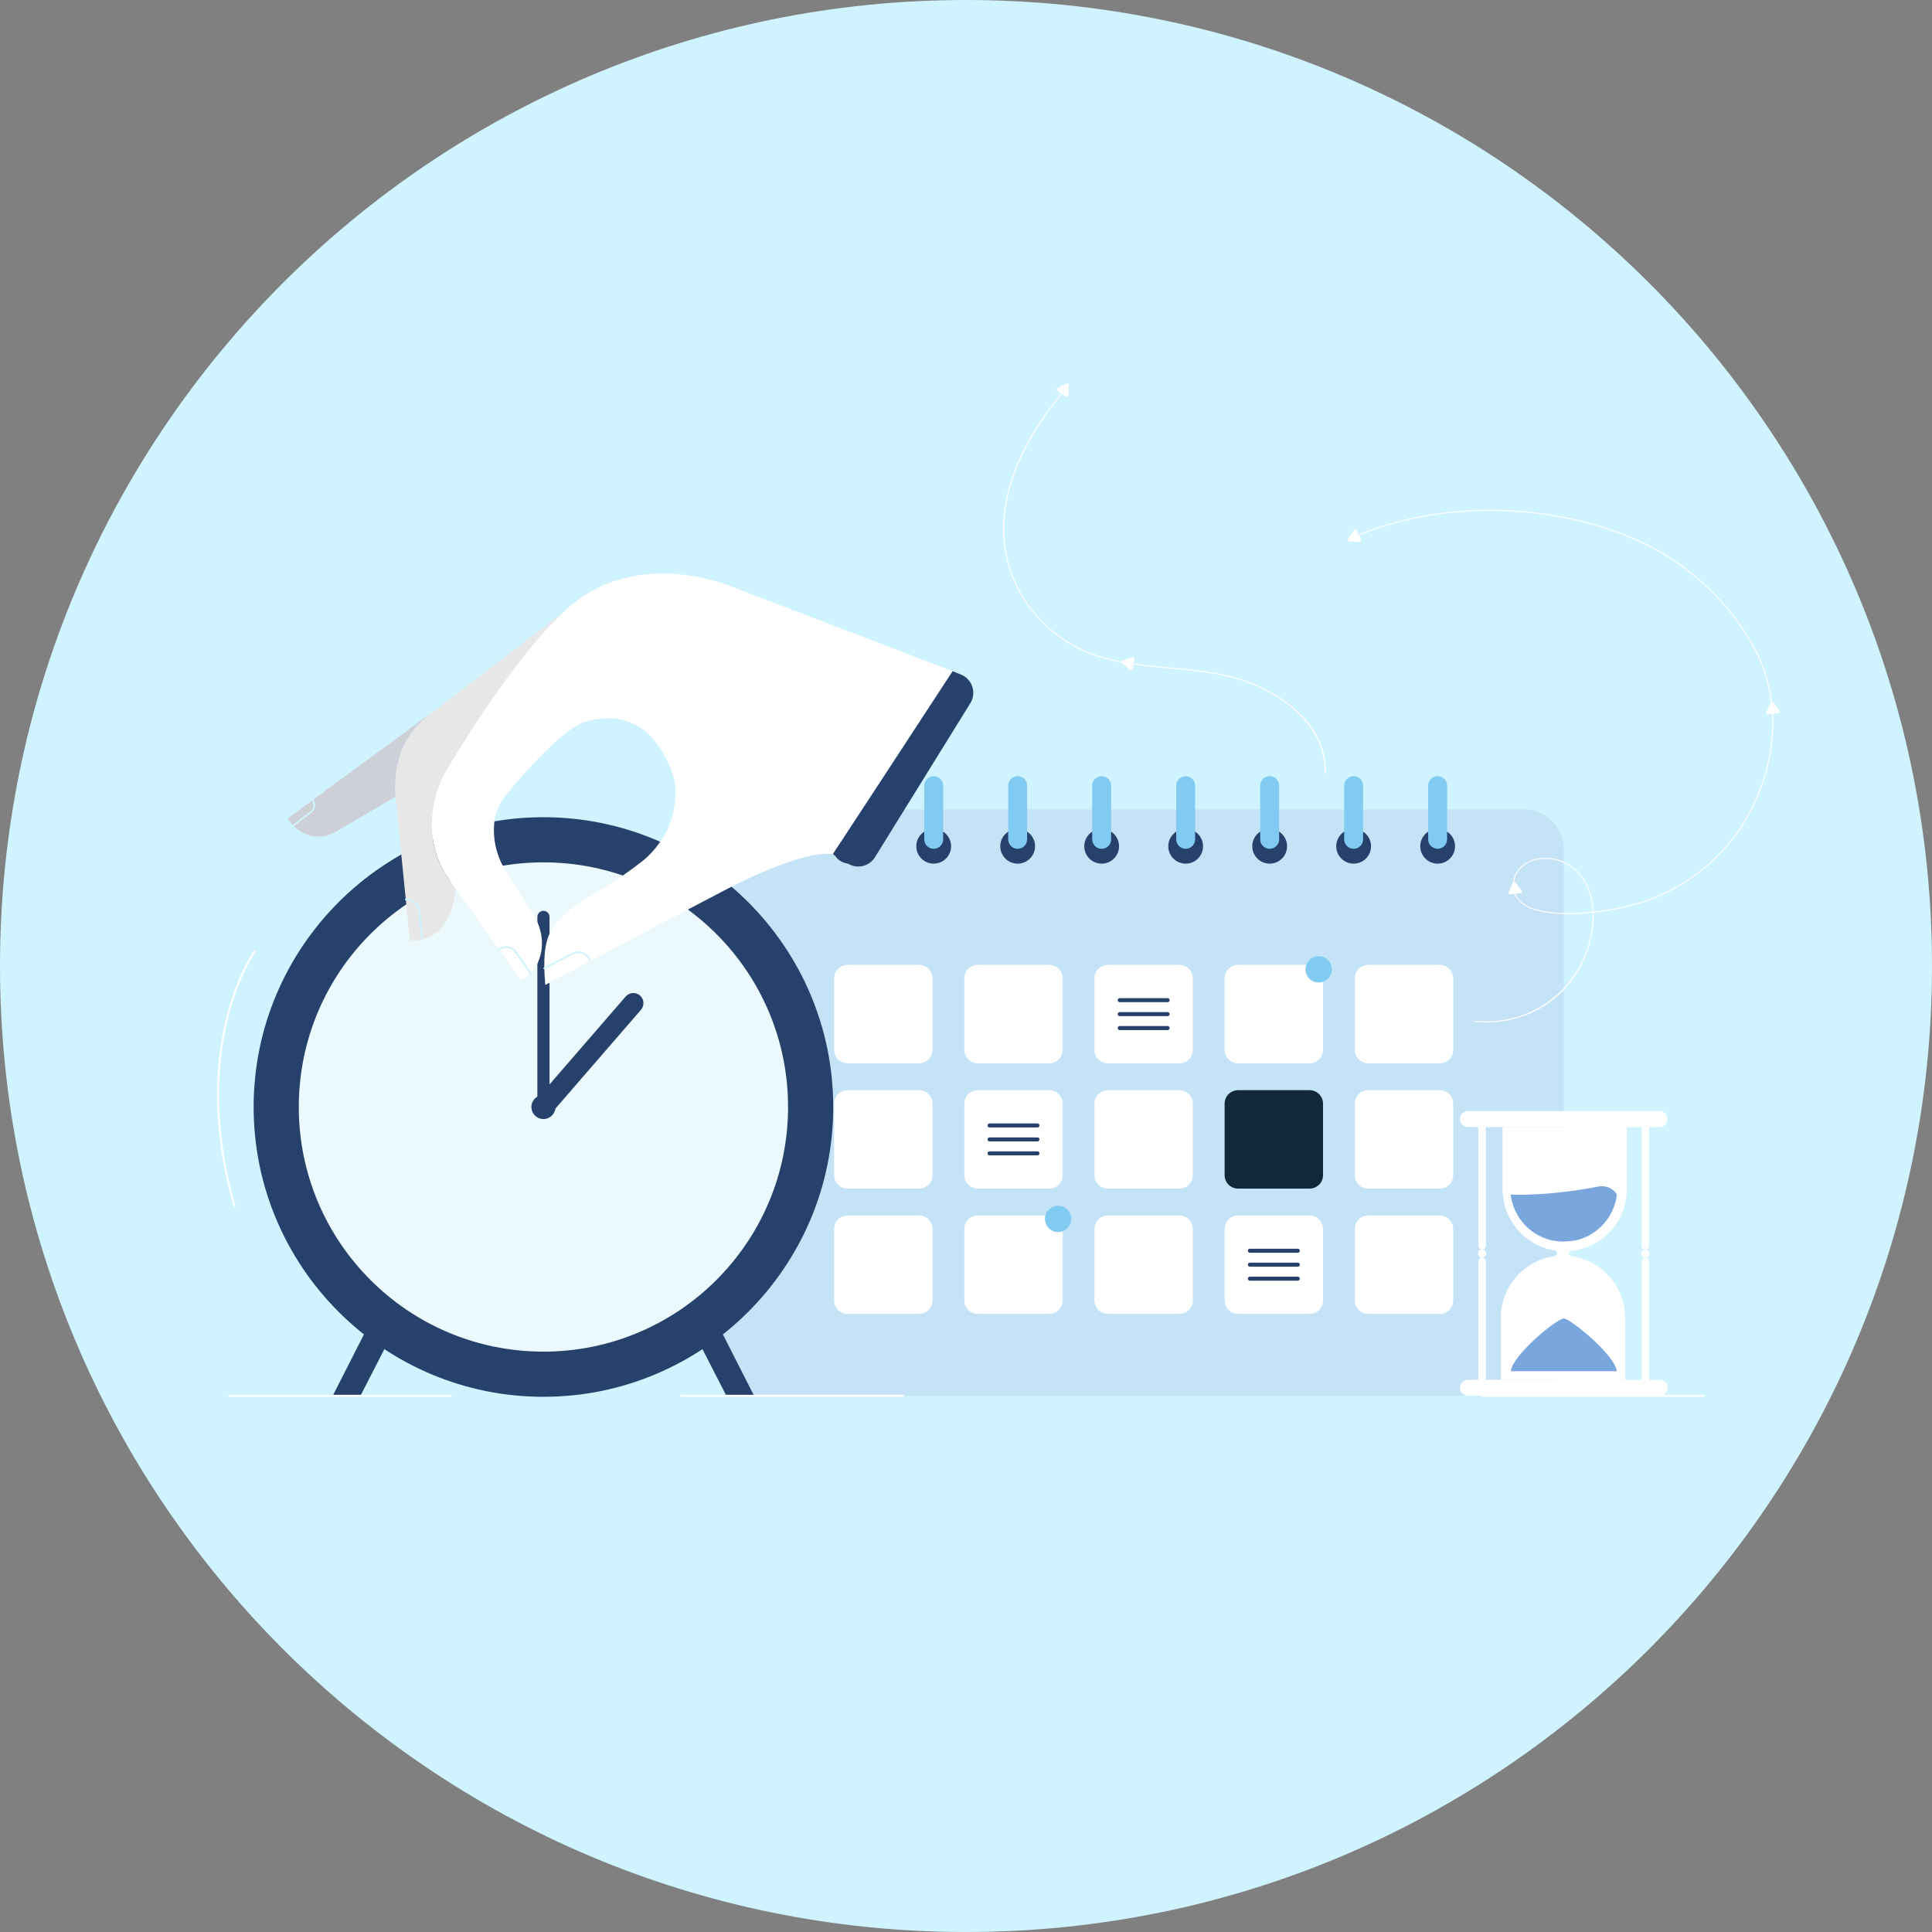 <svg width="240" height="240" viewBox="0 0 240 240" fill="none" xmlns="http://www.w3.org/2000/svg">
<rect x="0" y="0" width="240" height="240" fill="#808080" stroke="none"/>
<g id="Group 457">
<path id="Vector" d="M240 120C240 53.726 186.274 0 120 0C53.726 0 0 53.726 0 120C0 186.274 53.726 240 120 240C186.274 240 240 186.274 240 120Z" fill="#CFF3FF"/>
<path id="Vector_2" d="M189.317 100.541H94.819C92.091 100.541 89.88 102.752 89.88 105.48V168.451C89.88 171.179 92.091 173.391 94.819 173.391H189.317C192.044 173.391 194.256 171.179 194.256 168.451V105.48C194.256 102.752 192.044 100.541 189.317 100.541Z" fill="#C4E3F7"/>
<path id="Vector_3" d="M178.589 107.285C179.782 107.285 180.749 106.318 180.749 105.125C180.749 103.932 179.782 102.965 178.589 102.965C177.396 102.965 176.429 103.932 176.429 105.125C176.429 106.318 177.396 107.285 178.589 107.285Z" fill="#26416B"/>
<path id="Vector_4" d="M178.589 105.442C177.941 105.442 177.413 104.914 177.413 104.266V97.594C177.413 96.945 177.941 96.418 178.589 96.418C179.237 96.418 179.765 96.945 179.765 97.594V104.266C179.765 104.914 179.237 105.442 178.589 105.442Z" fill="#81CAF2"/>
<path id="Vector_5" d="M168.153 107.285C169.346 107.285 170.313 106.318 170.313 105.125C170.313 103.932 169.346 102.965 168.153 102.965C166.96 102.965 165.993 103.932 165.993 105.125C165.993 106.318 166.96 107.285 168.153 107.285Z" fill="#26416B"/>
<path id="Vector_6" d="M168.154 105.442C167.506 105.442 166.978 104.914 166.978 104.266V97.594C166.978 96.945 167.506 96.418 168.154 96.418C168.802 96.418 169.329 96.945 169.329 97.594V104.266C169.329 104.914 168.802 105.442 168.154 105.442Z" fill="#81CAF2"/>
<path id="Vector_7" d="M157.723 107.285C158.916 107.285 159.883 106.318 159.883 105.125C159.883 103.932 158.916 102.965 157.723 102.965C156.531 102.965 155.563 103.932 155.563 105.125C155.563 106.318 156.531 107.285 157.723 107.285Z" fill="#26416B"/>
<path id="Vector_8" d="M157.723 105.442C157.075 105.442 156.547 104.914 156.547 104.266V97.594C156.547 96.945 157.075 96.418 157.723 96.418C158.371 96.418 158.899 96.945 158.899 97.594V104.266C158.899 104.914 158.371 105.442 157.723 105.442Z" fill="#81CAF2"/>
<path id="Vector_9" d="M147.288 107.285C148.481 107.285 149.448 106.318 149.448 105.125C149.448 103.932 148.481 102.965 147.288 102.965C146.095 102.965 145.128 103.932 145.128 105.125C145.128 106.318 146.095 107.285 147.288 107.285Z" fill="#26416B"/>
<path id="Vector_10" d="M147.287 105.442C146.639 105.442 146.111 104.914 146.111 104.266V97.594C146.111 96.945 146.639 96.418 147.287 96.418C147.935 96.418 148.463 96.945 148.463 97.594V104.266C148.463 104.914 147.935 105.442 147.287 105.442Z" fill="#81CAF2"/>
<path id="Vector_11" d="M136.852 107.285C138.045 107.285 139.012 106.318 139.012 105.125C139.012 103.932 138.045 102.965 136.852 102.965C135.659 102.965 134.692 103.932 134.692 105.125C134.692 106.318 135.659 107.285 136.852 107.285Z" fill="#26416B"/>
<path id="Vector_12" d="M136.853 105.442C136.205 105.442 135.677 104.914 135.677 104.266V97.594C135.677 96.945 136.205 96.418 136.853 96.418C137.501 96.418 138.029 96.945 138.029 97.594V104.266C138.029 104.914 137.501 105.442 136.853 105.442Z" fill="#81CAF2"/>
<path id="Vector_13" d="M126.418 107.285C127.611 107.285 128.578 106.318 128.578 105.125C128.578 103.932 127.611 102.965 126.418 102.965C125.225 102.965 124.258 103.932 124.258 105.125C124.258 106.318 125.225 107.285 126.418 107.285Z" fill="#26416B"/>
<path id="Vector_14" d="M126.417 105.442C125.769 105.442 125.241 104.914 125.241 104.266V97.594C125.241 96.945 125.769 96.418 126.417 96.418C127.065 96.418 127.593 96.945 127.593 97.594V104.266C127.593 104.914 127.065 105.442 126.417 105.442Z" fill="#81CAF2"/>
<path id="Vector_15" d="M115.987 107.285C117.18 107.285 118.147 106.318 118.147 105.125C118.147 103.932 117.18 102.965 115.987 102.965C114.794 102.965 113.827 103.932 113.827 105.125C113.827 106.318 114.794 107.285 115.987 107.285Z" fill="#26416B"/>
<path id="Vector_16" d="M115.987 105.442C115.339 105.442 114.811 104.914 114.811 104.266V97.594C114.811 96.945 115.339 96.418 115.987 96.418C116.635 96.418 117.163 96.945 117.163 97.594V104.266C117.163 104.914 116.635 105.442 115.987 105.442Z" fill="#81CAF2"/>
<path id="Vector_17" d="M105.552 107.285C106.745 107.285 107.712 106.318 107.712 105.125C107.712 103.932 106.745 102.965 105.552 102.965C104.359 102.965 103.392 103.932 103.392 105.125C103.392 106.318 104.359 107.285 105.552 107.285Z" fill="#26416B"/>
<path id="Vector_18" d="M105.552 105.442C104.904 105.442 104.376 104.914 104.376 104.266V97.594C104.376 96.945 104.904 96.418 105.552 96.418C106.2 96.418 106.728 96.945 106.728 97.594V104.266C106.728 104.914 106.2 105.442 105.552 105.442Z" fill="#81CAF2"/>
<path id="Vector_19" d="M114.172 119.861H105.288C104.365 119.861 103.617 120.609 103.617 121.532V130.417C103.617 131.339 104.365 132.087 105.288 132.087H114.172C115.095 132.087 115.843 131.339 115.843 130.417V121.532C115.843 120.609 115.095 119.861 114.172 119.861Z" fill="white"/>
<path id="Vector_20" d="M130.344 119.861H121.459C120.537 119.861 119.789 120.609 119.789 121.532V130.417C119.789 131.339 120.537 132.087 121.459 132.087H130.344C131.267 132.087 132.015 131.339 132.015 130.417V121.532C132.015 120.609 131.267 119.861 130.344 119.861Z" fill="white"/>
<path id="Vector_21" d="M146.51 119.861H137.625C136.703 119.861 135.955 120.609 135.955 121.532V130.417C135.955 131.339 136.703 132.087 137.625 132.087H146.51C147.433 132.087 148.181 131.339 148.181 130.417V121.532C148.181 120.609 147.433 119.861 146.51 119.861Z" fill="white"/>
<path id="Vector_22" d="M162.681 119.861H153.796C152.874 119.861 152.126 120.609 152.126 121.532V130.417C152.126 131.339 152.874 132.087 153.796 132.087H162.681C163.604 132.087 164.352 131.339 164.352 130.417V121.532C164.352 120.609 163.604 119.861 162.681 119.861Z" fill="white"/>
<path id="Vector_23" d="M178.853 119.861H169.968C169.046 119.861 168.298 120.609 168.298 121.532V130.417C168.298 131.339 169.046 132.087 169.968 132.087H178.853C179.776 132.087 180.523 131.339 180.523 130.417V121.532C180.523 120.609 179.776 119.861 178.853 119.861Z" fill="white"/>
<path id="Vector_24" d="M114.172 135.427H105.288C104.365 135.427 103.617 136.175 103.617 137.098V145.982C103.617 146.905 104.365 147.653 105.288 147.653H114.172C115.095 147.653 115.843 146.905 115.843 145.982V137.098C115.843 136.175 115.095 135.427 114.172 135.427Z" fill="white"/>
<path id="Vector_25" d="M130.344 135.427H121.459C120.537 135.427 119.789 136.175 119.789 137.098V145.982C119.789 146.905 120.537 147.653 121.459 147.653H130.344C131.267 147.653 132.015 146.905 132.015 145.982V137.098C132.015 136.175 131.267 135.427 130.344 135.427Z" fill="white"/>
<path id="Vector_26" d="M146.51 135.427H137.625C136.703 135.427 135.955 136.175 135.955 137.098V145.982C135.955 146.905 136.703 147.653 137.625 147.653H146.51C147.433 147.653 148.181 146.905 148.181 145.982V137.098C148.181 136.175 147.433 135.427 146.51 135.427Z" fill="white"/>
<path id="Vector_27" d="M162.681 135.427H153.796C152.874 135.427 152.126 136.175 152.126 137.098V145.982C152.126 146.905 152.874 147.653 153.796 147.653H162.681C163.604 147.653 164.352 146.905 164.352 145.982V137.098C164.352 136.175 163.604 135.427 162.681 135.427Z" fill="#10283A"/>
<path id="Vector_28" d="M178.853 135.427H169.968C169.046 135.427 168.298 136.175 168.298 137.098V145.982C168.298 146.905 169.046 147.653 169.968 147.653H178.853C179.776 147.653 180.523 146.905 180.523 145.982V137.098C180.523 136.175 179.776 135.427 178.853 135.427Z" fill="white"/>
<path id="Vector_29" d="M114.172 150.994H105.288C104.365 150.994 103.617 151.742 103.617 152.664V161.549C103.617 162.471 104.365 163.219 105.288 163.219H114.172C115.095 163.219 115.843 162.471 115.843 161.549V152.664C115.843 151.742 115.095 150.994 114.172 150.994Z" fill="white"/>
<path id="Vector_30" d="M130.344 150.994H121.459C120.537 150.994 119.789 151.742 119.789 152.664V161.549C119.789 162.471 120.537 163.219 121.459 163.219H130.344C131.267 163.219 132.015 162.471 132.015 161.549V152.664C132.015 151.742 131.267 150.994 130.344 150.994Z" fill="white"/>
<path id="Vector_31" d="M146.51 150.994H137.625C136.703 150.994 135.955 151.742 135.955 152.664V161.549C135.955 162.471 136.703 163.219 137.625 163.219H146.51C147.433 163.219 148.181 162.471 148.181 161.549V152.664C148.181 151.742 147.433 150.994 146.51 150.994Z" fill="white"/>
<path id="Vector_32" d="M162.681 150.994H153.796C152.874 150.994 152.126 151.742 152.126 152.664V161.549C152.126 162.471 152.874 163.219 153.796 163.219H162.681C163.604 163.219 164.352 162.471 164.352 161.549V152.664C164.352 151.742 163.604 150.994 162.681 150.994Z" fill="white"/>
<path id="Vector_33" d="M178.853 150.994H169.968C169.046 150.994 168.298 151.742 168.298 152.664V161.549C168.298 162.471 169.046 163.219 169.968 163.219H178.853C179.776 163.219 180.523 162.471 180.523 161.549V152.664C180.523 151.742 179.776 150.994 178.853 150.994Z" fill="white"/>
<path id="Vector_34" d="M131.439 153.048C132.34 153.048 133.071 152.318 133.071 151.416C133.071 150.515 132.34 149.784 131.439 149.784C130.537 149.784 129.807 150.515 129.807 151.416C129.807 152.318 130.537 153.048 131.439 153.048Z" fill="#81CAF2"/>
<path id="Vector_35" d="M163.81 122.05C164.711 122.05 165.442 121.319 165.442 120.418C165.442 119.516 164.711 118.786 163.81 118.786C162.908 118.786 162.178 119.516 162.178 120.418C162.178 121.319 162.908 122.05 163.81 122.05Z" fill="#81CAF2"/>
<path id="Vector_36" d="M128.875 140.059H122.923C122.784 140.059 122.674 139.949 122.674 139.81C122.674 139.67 122.784 139.56 122.923 139.56H128.875C129.015 139.56 129.125 139.67 129.125 139.81C129.125 139.949 129.015 140.059 128.875 140.059Z" fill="#26416B"/>
<path id="Vector_37" d="M128.875 141.792H122.923C122.784 141.792 122.674 141.682 122.674 141.543C122.674 141.403 122.784 141.293 122.923 141.293H128.875C129.015 141.293 129.125 141.403 129.125 141.543C129.125 141.682 129.015 141.792 128.875 141.792Z" fill="#26416B"/>
<path id="Vector_38" d="M128.875 143.525H122.923C122.784 143.525 122.674 143.415 122.674 143.275C122.674 143.136 122.784 143.026 122.923 143.026H128.875C129.015 143.026 129.125 143.136 129.125 143.275C129.125 143.415 129.015 143.525 128.875 143.525Z" fill="#26416B"/>
<path id="Vector_39" d="M161.217 155.621H155.265C155.126 155.621 155.016 155.511 155.016 155.372C155.016 155.232 155.126 155.122 155.265 155.122H161.217C161.357 155.122 161.467 155.232 161.467 155.372C161.467 155.511 161.357 155.621 161.217 155.621Z" fill="#26416B"/>
<path id="Vector_40" d="M161.217 157.354H155.265C155.126 157.354 155.016 157.243 155.016 157.104C155.016 156.965 155.126 156.854 155.265 156.854H161.217C161.357 156.854 161.467 156.965 161.467 157.104C161.467 157.243 161.357 157.354 161.217 157.354Z" fill="#26416B"/>
<path id="Vector_41" d="M161.217 159.092H155.265C155.126 159.092 155.016 158.981 155.016 158.842C155.016 158.703 155.126 158.592 155.265 158.592H161.217C161.357 158.592 161.467 158.703 161.467 158.842C161.467 158.981 161.357 159.092 161.217 159.092Z" fill="#26416B"/>
<path id="Vector_42" d="M145.046 124.493H139.094C138.955 124.493 138.845 124.382 138.845 124.243C138.845 124.104 138.955 123.994 139.094 123.994H145.046C145.185 123.994 145.296 124.104 145.296 124.243C145.296 124.382 145.185 124.493 145.046 124.493Z" fill="#26416B"/>
<path id="Vector_43" d="M145.046 126.226H139.094C138.955 126.226 138.845 126.115 138.845 125.976C138.845 125.837 138.955 125.727 139.094 125.727H145.046C145.185 125.727 145.296 125.837 145.296 125.976C145.296 126.115 145.185 126.226 145.046 126.226Z" fill="#26416B"/>
<path id="Vector_44" d="M145.046 127.959H139.094C138.955 127.959 138.845 127.848 138.845 127.709C138.845 127.57 138.955 127.459 139.094 127.459H145.046C145.185 127.459 145.296 127.57 145.296 127.709C145.296 127.848 145.185 127.959 145.046 127.959Z" fill="#26416B"/>
<path id="Vector_45" d="M93.676 173.39H90.234L86.567 166.243L89.327 164.832L93.676 173.39Z" fill="#26416B"/>
<path id="Vector_46" d="M41.333 173.39H44.775L48.442 166.243L45.682 164.832L41.333 173.39Z" fill="#26416B"/>
<path id="Vector_47" d="M67.507 173.391C87.32 173.391 103.382 157.329 103.382 137.515C103.382 117.702 87.32 101.64 67.507 101.64C47.694 101.64 31.632 117.702 31.632 137.515C31.632 157.329 47.694 173.391 67.507 173.391Z" fill="#26416B"/>
<path id="Vector_48" d="M67.507 173.516C47.654 173.516 31.507 157.364 31.507 137.516C31.507 117.668 47.659 101.516 67.507 101.516C87.355 101.516 103.507 117.668 103.507 137.516C103.507 157.364 87.355 173.516 67.507 173.516ZM67.507 101.765C47.793 101.765 31.756 117.802 31.756 137.516C31.756 157.229 47.793 173.266 67.507 173.266C87.22 173.266 103.257 157.229 103.257 137.516C103.257 117.802 87.22 101.765 67.507 101.765Z" fill="#26416B"/>
<path id="Vector_49" d="M67.507 167.904C84.29 167.904 97.896 154.299 97.896 137.515C97.896 120.732 84.29 107.126 67.507 107.126C50.724 107.126 37.118 120.732 37.118 137.515C37.118 154.299 50.724 167.904 67.507 167.904Z" fill="#ECF9FC"/>
<path id="Vector_50" d="M67.507 138.269C67.09 138.269 66.754 137.933 66.754 137.516V113.9C66.754 113.482 67.09 113.146 67.507 113.146C67.925 113.146 68.261 113.482 68.261 113.9V137.516C68.261 137.933 67.925 138.269 67.507 138.269Z" fill="#26416B"/>
<path id="Vector_51" d="M67.502 138.773C67.21 138.773 66.917 138.672 66.682 138.466C66.158 138.01 66.101 137.218 66.552 136.69L77.722 123.792C78.178 123.269 78.97 123.211 79.498 123.662C80.021 124.118 80.078 124.91 79.627 125.438L68.458 138.336C68.208 138.624 67.858 138.773 67.507 138.773H67.502Z" fill="#26416B"/>
<path id="Vector_52" d="M67.507 139.013C68.335 139.013 69.005 138.342 69.005 137.515C69.005 136.688 68.335 136.018 67.507 136.018C66.68 136.018 66.01 136.688 66.01 137.515C66.01 138.342 66.68 139.013 67.507 139.013Z" fill="#26416B"/>
<path id="Vector_53" d="M118.334 83.376L91.137 72.965C91.137 72.965 78.878 67.526 70.036 76.008C70.036 76.008 64.392 80.659 55.238 96.029C55.238 96.029 51.638 102.039 55.214 108.432L64.675 121.723C64.675 121.723 66.47 121.119 67.113 118.757C67.593 117.005 67.224 115.128 66.244 113.597L62.942 108.413C61.862 106.718 61.272 104.736 61.363 102.725C61.425 101.328 61.742 100.157 62.889 98.707C62.889 98.707 68.419 91.838 71.937 89.966C71.937 89.966 77.131 87.485 80.932 91.565C81.59 92.27 83.107 94.335 83.697 96.643C84 97.824 84.028 99.341 83.591 101.098C83.083 103.162 81.931 105.01 80.385 106.469C79.632 107.179 77.572 108.639 76.099 109.642C75.268 110.208 72.408 111.754 71.025 112.829C69.552 113.981 68.15 115.507 67.857 117.278C67.857 117.278 67.401 118.733 67.737 122.352C67.737 122.352 79.128 116.256 89.433 110.899C89.433 110.899 99.206 105.538 103.468 106.104L118.339 83.371L118.334 83.376Z" fill="white"/>
<path id="Vector_54" d="M55.215 108.432C51.639 102.044 55.239 96.029 55.239 96.029C64.392 80.655 70.037 76.008 70.037 76.008L53.938 88.311C51.965 89.621 50.434 91.527 49.7 93.783C49.248 95.175 48.965 96.888 49.123 98.914L50.914 116.784C50.914 116.784 55.776 117.725 56.626 110.415L55.215 108.428V108.432Z" fill="#E7E7E7"/>
<path id="Vector_55" d="M49.128 98.909C48.97 96.879 49.248 95.165 49.704 93.778C50.391 91.671 51.778 89.875 53.568 88.575V88.56L35.731 101.674C35.731 101.674 36.591 103.2 38.357 103.747C39.509 104.102 40.762 103.891 41.803 103.277L49.138 98.966V98.909H49.128Z" fill="#CED0D8"/>
<path id="Vector_56" d="M36.426 102.662C36.393 102.662 36.359 102.648 36.34 102.619C36.302 102.571 36.311 102.504 36.359 102.466L38.543 100.8C38.966 100.478 39.057 99.883 38.75 99.447C38.716 99.398 38.726 99.326 38.774 99.293C38.822 99.259 38.894 99.269 38.927 99.317C39.306 99.85 39.191 100.574 38.673 100.973L36.489 102.638C36.489 102.638 36.446 102.662 36.422 102.662H36.426Z" fill="#CFF3FF"/>
<path id="Vector_57" d="M52.406 116.688C52.349 116.688 52.3 116.645 52.296 116.587L51.989 113.213C51.916 112.407 51.23 111.811 50.419 111.854C50.361 111.859 50.309 111.811 50.304 111.749C50.304 111.686 50.347 111.638 50.409 111.634C51.336 111.581 52.123 112.272 52.209 113.194L52.517 116.568C52.521 116.631 52.478 116.683 52.416 116.688C52.416 116.688 52.411 116.688 52.406 116.688Z" fill="#CFF3FF"/>
<path id="Vector_58" d="M65.909 120.999C65.875 120.999 65.841 120.984 65.817 120.951L63.969 118.325C63.552 117.735 62.731 117.591 62.136 118.003L62.059 118.056C62.011 118.09 61.939 118.08 61.905 118.027C61.872 117.979 61.881 117.907 61.934 117.874L62.011 117.821C62.702 117.341 63.662 117.509 64.147 118.195L65.995 120.821C66.028 120.869 66.019 120.941 65.966 120.975C65.947 120.989 65.923 120.994 65.904 120.994L65.909 120.999Z" fill="#CFF3FF"/>
<path id="Vector_59" d="M67.612 120.384C67.574 120.384 67.535 120.36 67.516 120.327C67.487 120.274 67.511 120.207 67.564 120.178L71.063 118.363C71.481 118.147 71.975 118.119 72.417 118.287C72.859 118.455 73.204 118.805 73.372 119.247C73.391 119.304 73.367 119.367 73.31 119.386C73.252 119.405 73.19 119.376 73.171 119.323C73.027 118.939 72.724 118.637 72.34 118.493C71.956 118.349 71.529 118.373 71.169 118.56L67.67 120.374C67.67 120.374 67.636 120.389 67.617 120.389L67.612 120.384Z" fill="#CFF3FF"/>
<path id="Vector_60" d="M105.307 107.266L103.469 106.109L118.339 83.376L119.39 83.808C120.787 84.374 121.334 86.064 120.542 87.346L108.686 106.493C107.971 107.645 106.454 107.995 105.312 107.266H105.307Z" fill="#26416B"/>
<path id="Vector_61" d="M206.16 138.024H182.357C181.808 138.024 181.363 138.469 181.363 139.018C181.363 139.567 181.808 140.012 182.357 140.012H206.16C206.709 140.012 207.154 139.567 207.154 139.018C207.154 138.469 206.709 138.024 206.16 138.024Z" fill="white"/>
<path id="Vector_62" d="M182.357 171.403H206.16C206.707 171.403 207.154 171.85 207.154 172.397C207.154 172.944 206.707 173.391 206.16 173.391H182.357C181.81 173.391 181.363 172.944 181.363 172.397C181.363 171.85 181.81 171.403 182.357 171.403Z" fill="white"/>
<path id="Vector_63" d="M202.089 147.715V140.011H186.648V147.715C186.648 151.55 189.446 154.733 193.118 155.333C193.281 155.362 193.406 155.496 193.406 155.664V155.722C193.406 155.89 193.277 156.029 193.113 156.053C189.341 156.562 186.437 159.792 186.437 163.704V171.408H201.878V163.704C201.878 159.792 198.969 156.562 195.201 156.053C195.033 156.029 194.909 155.89 194.909 155.722C194.909 155.549 195.043 155.41 195.211 155.39C199.085 154.978 202.099 151.699 202.099 147.715H202.089Z" fill="white"/>
<path id="Vector_64" d="M183.647 154.728V139.988C183.647 139.728 183.854 139.522 184.113 139.522C184.372 139.522 184.579 139.728 184.579 139.988V154.728C184.579 154.988 184.372 155.194 184.113 155.194C183.854 155.194 183.647 154.988 183.647 154.728Z" fill="white"/>
<path id="Vector_65" d="M183.647 171.428V156.687C183.647 156.428 183.854 156.221 184.113 156.221C184.372 156.221 184.579 156.428 184.579 156.687V171.428C184.579 171.687 184.372 171.893 184.113 171.893C183.854 171.893 183.647 171.687 183.647 171.428Z" fill="white"/>
<path id="Vector_66" d="M184.627 155.707C184.627 155.99 184.396 156.221 184.113 156.221C183.83 156.221 183.6 155.99 183.6 155.707C183.6 155.424 183.83 155.193 184.113 155.193C184.396 155.193 184.627 155.424 184.627 155.707Z" fill="white"/>
<path id="Vector_67" d="M203.938 154.728V139.988C203.938 139.728 204.144 139.522 204.403 139.522C204.662 139.522 204.869 139.728 204.869 139.988V154.728C204.869 154.988 204.662 155.194 204.403 155.194C204.144 155.194 203.938 154.988 203.938 154.728Z" fill="white"/>
<path id="Vector_68" d="M203.938 171.428V156.687C203.938 156.428 204.144 156.221 204.403 156.221C204.662 156.221 204.869 156.428 204.869 156.687V171.428C204.869 171.687 204.662 171.893 204.403 171.893C204.144 171.893 203.938 171.687 203.938 171.428Z" fill="white"/>
<path id="Vector_69" d="M204.912 155.707C204.912 155.99 204.682 156.221 204.398 156.221C204.115 156.221 203.885 155.99 203.885 155.707C203.885 155.424 204.115 155.193 204.398 155.193C204.682 155.193 204.912 155.424 204.912 155.707Z" fill="white"/>
<path id="Vector_70" d="M187.661 148.392C187.983 151.114 189.941 153.327 192.528 154.023C192.629 154.052 193.359 154.224 194.127 154.229C194.952 154.234 195.821 154.071 195.994 154.023C198.576 153.327 200.535 151.109 200.856 148.392C200.856 148.392 200.184 147.072 198.418 147.418C192.159 148.647 187.661 148.392 187.661 148.392Z" fill="#78A6DD"/>
<path id="Vector_71" d="M200.855 170.338C200.534 168.202 195.023 163.79 194.26 163.786C193.435 163.786 187.987 168.202 187.665 170.338H200.86H200.855Z" fill="#78A6DD"/>
<path id="Vector_72" d="M184.666 127.008C184.181 127.008 183.696 126.984 183.206 126.931C183.173 126.931 183.149 126.898 183.149 126.864C183.149 126.83 183.182 126.797 183.216 126.806C190.493 127.56 196.872 122.467 197.75 115.214C197.827 114.581 197.856 113.971 197.837 113.386C194.736 113.722 192.216 113.568 190.32 112.92C189.278 112.565 188.482 111.888 188.126 111.067C187.709 110.093 187.925 108.85 188.659 107.971C189.326 107.17 190.378 106.666 191.539 106.584C194.083 106.402 196.296 107.827 197.328 110.304C197.698 111.192 197.909 112.176 197.957 113.246C198.883 113.141 199.867 112.992 200.894 112.8C208.253 111.427 214.349 106.853 217.627 100.253C220.781 93.898 220.982 86.755 218.174 81.139C215.218 75.235 209.765 70.051 203.592 67.277C192.84 62.443 179.131 62.175 168.667 66.595C168.638 66.61 168.6 66.595 168.586 66.562C168.571 66.528 168.586 66.495 168.619 66.48C179.117 62.045 192.864 62.314 203.645 67.162C209.846 69.951 215.318 75.154 218.29 81.082C221.117 86.731 220.915 93.917 217.742 100.306C214.45 106.939 208.32 111.538 200.923 112.92C199.886 113.112 198.902 113.261 197.966 113.366C197.986 113.962 197.957 114.581 197.88 115.224C197.448 118.795 195.706 121.958 192.974 124.133C190.622 126.005 187.714 127.003 184.67 127.003L184.666 127.008ZM191.966 106.694C191.827 106.694 191.688 106.699 191.549 106.709C190.416 106.79 189.398 107.28 188.755 108.053C188.05 108.898 187.843 110.088 188.242 111.019C188.578 111.806 189.35 112.459 190.358 112.8C192.24 113.443 194.746 113.597 197.832 113.256C197.784 112.195 197.578 111.221 197.213 110.347C196.258 108.062 194.275 106.69 191.966 106.69V106.694Z" fill="white"/>
<path id="Vector_73" d="M168.796 66.471L168.504 65.894C168.436 65.76 168.249 65.751 168.168 65.88L167.817 66.422L167.467 66.965C167.385 67.09 167.467 67.258 167.62 67.263L168.268 67.296L168.916 67.33C169.065 67.339 169.166 67.181 169.099 67.046L168.806 66.471H168.796Z" fill="white"/>
<path id="Vector_74" d="M220.655 87.763L220.267 87.245C220.175 87.125 219.993 87.149 219.935 87.283L219.681 87.878L219.427 88.474C219.369 88.613 219.48 88.761 219.628 88.742L220.271 88.665L220.915 88.589C221.064 88.57 221.136 88.401 221.049 88.281L220.66 87.763H220.655Z" fill="white"/>
<path id="Vector_75" d="M188.64 110.136L188.251 109.618C188.16 109.498 187.977 109.522 187.92 109.656L187.665 110.251L187.411 110.846C187.353 110.986 187.464 111.135 187.613 111.115L188.256 111.038L188.899 110.962C189.048 110.942 189.12 110.774 189.034 110.654L188.645 110.136H188.64Z" fill="white"/>
<path id="Vector_76" d="M132.753 48.461L132.782 47.813C132.787 47.664 132.628 47.563 132.499 47.635L131.928 47.933L131.356 48.23C131.222 48.297 131.217 48.485 131.342 48.566L131.889 48.912L132.436 49.258C132.561 49.339 132.729 49.253 132.734 49.104L132.763 48.456L132.753 48.461Z" fill="white"/>
<path id="Vector_77" d="M140.808 82.455L140.903 81.817C140.927 81.668 140.779 81.552 140.639 81.605L140.035 81.841L139.43 82.076C139.291 82.129 139.262 82.316 139.377 82.407L139.881 82.81L140.385 83.213C140.5 83.305 140.673 83.237 140.697 83.093L140.793 82.455H140.808Z" fill="white"/>
<path id="Vector_78" d="M164.606 96.072C164.573 96.072 164.544 96.043 164.544 96.005C164.693 91.723 161.597 87.725 156.264 85.311C152.76 83.727 148.958 83.381 145.277 83.04C143.241 82.853 141.139 82.661 139.099 82.263C137.51 81.951 136.128 81.547 134.88 81.019C131.213 79.469 128.093 76.536 126.317 72.975C124.368 69.058 124.075 64.738 125.453 60.135C126.581 56.367 128.774 52.517 131.971 48.687C131.99 48.658 132.034 48.658 132.058 48.677C132.086 48.701 132.086 48.739 132.067 48.763C127.934 53.712 121.704 63.427 126.432 72.912C128.193 76.45 131.294 79.359 134.933 80.899C136.176 81.423 137.549 81.831 139.128 82.138C141.163 82.536 143.261 82.728 145.296 82.91C148.987 83.246 152.803 83.597 156.326 85.191C157.992 85.944 160.363 87.288 162.192 89.391C163.929 91.397 164.765 93.619 164.683 96C164.683 96.034 164.654 96.062 164.621 96.062L164.606 96.072Z" fill="white"/>
<path id="Vector_79" d="M112.186 173.515H84.638C84.571 173.515 84.514 173.458 84.514 173.39C84.514 173.323 84.571 173.266 84.638 173.266H112.186C112.253 173.266 112.31 173.323 112.31 173.39C112.31 173.458 112.253 173.515 112.186 173.515Z" fill="white"/>
<path id="Vector_80" d="M55.992 173.515H28.445C28.378 173.515 28.32 173.458 28.32 173.39C28.32 173.323 28.378 173.266 28.445 173.266H55.992C56.059 173.266 56.117 173.323 56.117 173.39C56.117 173.458 56.059 173.515 55.992 173.515Z" fill="white"/>
<path id="Vector_81" d="M211.66 173.515H184.113C184.046 173.515 183.988 173.458 183.988 173.39C183.988 173.323 184.046 173.266 184.113 173.266H211.66C211.727 173.266 211.785 173.323 211.785 173.39C211.785 173.458 211.727 173.515 211.66 173.515Z" fill="white"/>
<path id="Vector_82" d="M29.116 149.914C29.063 149.914 29.011 149.88 28.996 149.823C23.26 129.739 31.444 118.219 31.53 118.109C31.574 118.051 31.651 118.042 31.708 118.08C31.766 118.123 31.775 118.2 31.737 118.258C31.655 118.373 23.543 129.797 29.241 149.755C29.26 149.823 29.222 149.89 29.154 149.909C29.145 149.909 29.131 149.914 29.121 149.914H29.116Z" fill="white"/>
</g>
</svg>
